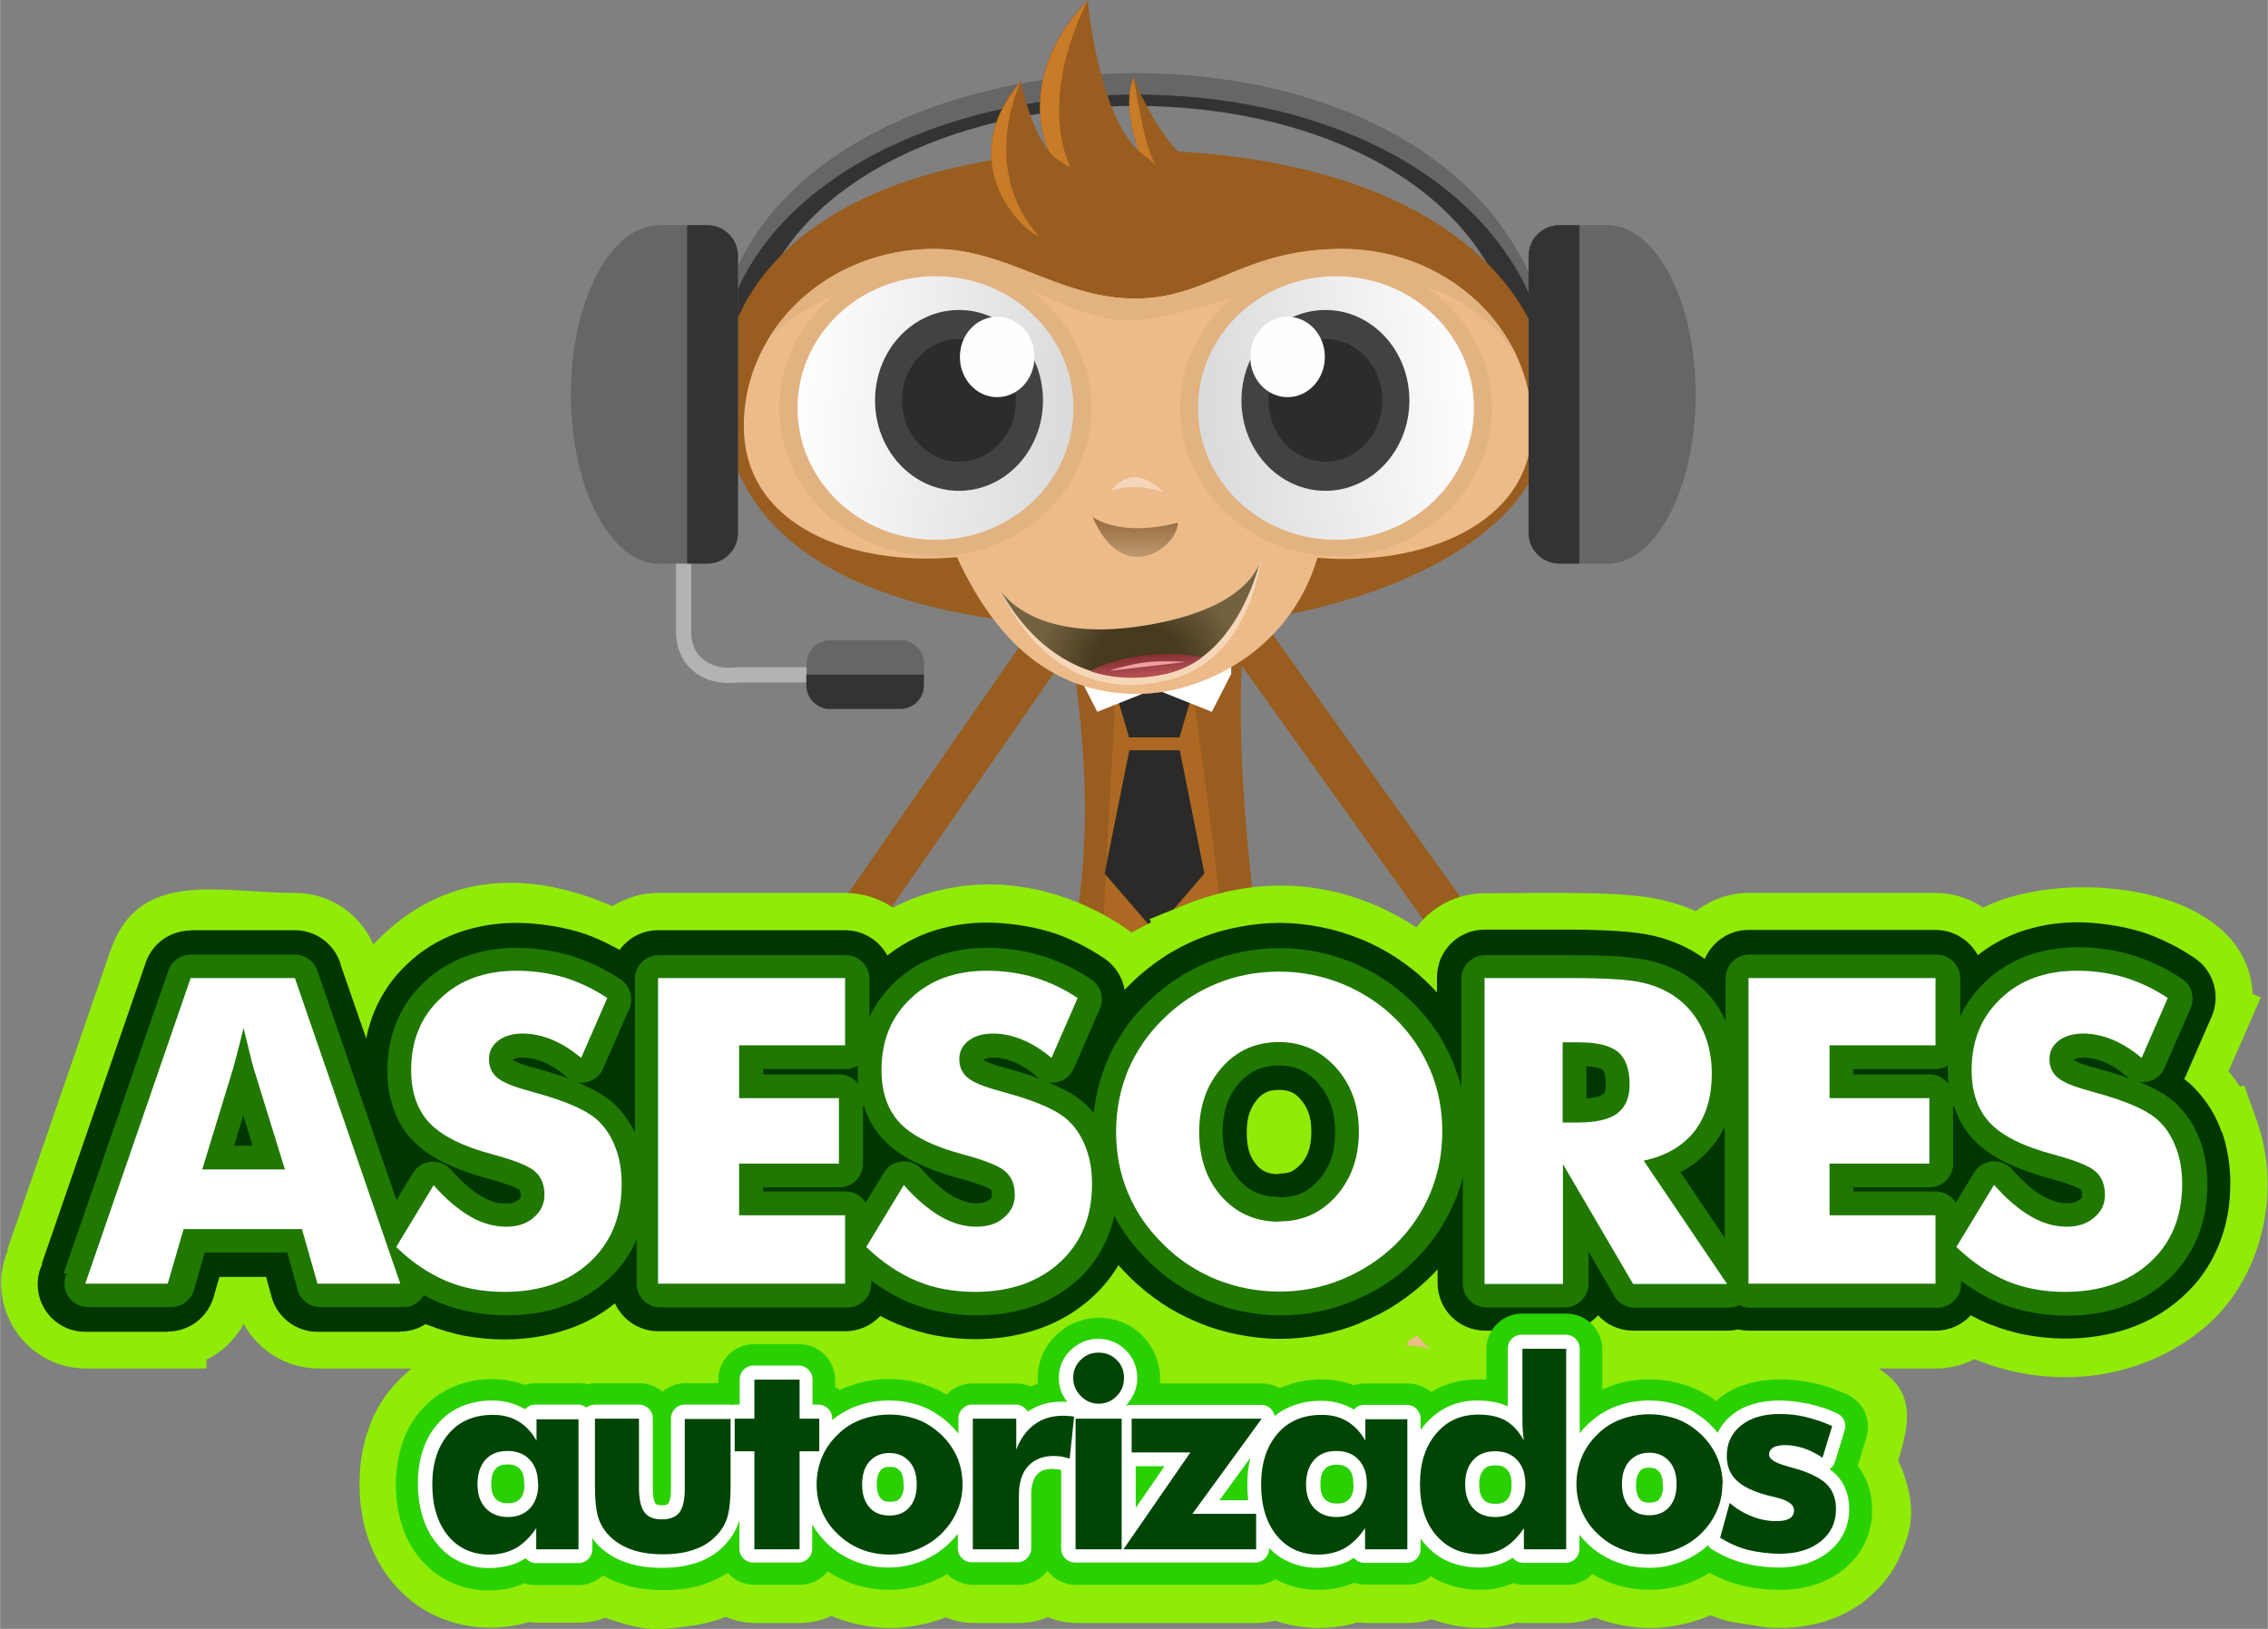 <svg clip-rule="evenodd" fill-rule="evenodd" height="26.373mm" image-rendering="optimizeQuality" shape-rendering="geometricPrecision" text-rendering="geometricPrecision" viewBox="0 0 7724 5549" width="36.714mm" xmlns="http://www.w3.org/2000/svg" xmlns:xlink="http://www.w3.org/1999/xlink"><rect x="0" y="0" width="7724" height="5549" fill="#808080" stroke="none"/><radialGradient id="a" cx="3878" cy="2288" gradientTransform="matrix(1.372 -.14 .14 1.372 -1764 -306)" gradientUnits="userSpaceOnUse" r="445"><stop offset="0" stop-color="#463a1f"/><stop offset=".259" stop-color="#463a1f"/><stop offset=".569" stop-color="#74623f"/><stop offset="1" stop-color="#74623f"/></radialGradient><linearGradient id="b" gradientUnits="userSpaceOnUse" x1="3898" x2="3918" y1="2172" y2="2367"><stop offset="0" stop-color="#702320"/><stop offset=".188" stop-color="#702320"/><stop offset=".51" stop-color="#a04346"/><stop offset="1" stop-color="#e86f71"/></linearGradient><linearGradient id="c"><stop offset="0" stop-color="#d9dada"/><stop offset="1" stop-color="#fefefe"/></linearGradient><linearGradient id="d" gradientUnits="userSpaceOnUse" x1="3653" x2="2718" xlink:href="#c" y1="1432" y2="1348"/><linearGradient id="e" gradientUnits="userSpaceOnUse" x1="4083" x2="5018" xlink:href="#c" y1="1432" y2="1348"/><linearGradient id="f" gradientUnits="userSpaceOnUse" x1="3866" x2="3866" y1="1761" y2="1897"><stop offset="0" stop-color="#956839"/><stop offset="1" stop-color="#bd9870"/></linearGradient><path d="m5655 4009c24 33 16 80-17 103-33 24-80 16-103-17l-1396-1953c-24-33-16-80 17-103 33-24 80-16 103 17z" fill="#995d1f" fill-rule="nonzero"/><path d="m2197 4300c-23 34-69 42-103 19s-42-69-19-103l1497-2158c23-34 69-42 103-19s42 69 19 103z" fill="#995d1f" fill-rule="nonzero"/><path d="m3618 2063s174 739-2 1260c16-3-568 141-321 912l58 3s-191-851 597-833 429 884 429 884l64 8c30-62 362-563-138-977 0 0-133-792-55-1271l-631 14z" fill="#995d1f"/><path d="m3400 4196c121 55 225 153 137 288 0 0 177 194-215 308-78 21-183 148-249 155-31 23-253-143 146-318 0 0-265 64-425 184 0 0 168 138-1 220-169 83-213-12-213-12s-136 41-189-52c0 0-144 20-167-112 0 0-134-171 74-338 248-198 851-438 1102-322z" fill="#ecbb89"/><path d="m2797 4814c19 17 155 141-3 219-169 83-213-12-213-12s-136 41-189-52c0 0-144 20-167-112 0 0-85-109-15-237 56 103 205 206 584 195h4z" fill="#e7b684"/><path d="m3400 4196c121 55 225 153 137 288 0 0 107 118-30 223 47-107-24-231-24-231-12-257-415-255-662-228 222-76 448-113 579-53z" fill="#e7b684"/><path d="m3176 4888c-38 29-73 55-102 58-31 23-253-143 146-318 0 0-265 64-425 184 0 0 168 138-1 220-169 83-213-12-213-12s-136 41-189-52c0 0-144 20-167-112l-2-2c0-149 96-254 119-275l266-130 54 7-291 139-14 17c-48 61-192 267 14 310l-61-98 116-190 328-169 61-6-337 196-107 153s57 198 171 172l-65-138 137-201s430-189 456-196l30 14-423 197-129 182s105 286 266 127c0 0 1-66-24-97l-53 41-82-41s253-218 558-266l-34-54 200-65s-83 65-72 64c12 0 99 8 99 8s-196 74-274 138c-78 63-104 129-85 168 11 23 77 26 130 25z" fill="#dfad7c"/><path d="m3400 4196c46 21 89 48 120 81-45 29-102 54-167 70-164 40-314 7-334-74-7-28 2-57 24-86 141-29 270-31 357 9z" fill="#995d1f"/><path d="m3798 2299c7 85-50 878-39 913 11 36 71 128 181 128s206-28 220-131-107-888-107-942c0-53-224-92-256 32z" fill="#ad6923"/><path d="m4355 4196c-121 55-225 153-137 288 0 0-177 194 215 308 78 21 183 148 249 155 31 23 253-143-146-318 0 0 265 64 425 184 0 0-168 138 1 220 169 83 213-12 213-12s136 41 189-52c0 0 144 20 168-112 0 0 134-171-74-338-248-198-851-438-1102-322z" fill="#ecbb89"/><path d="m4958 4814c-19 17-155 141 3 219 169 83 213-12 213-12s136 41 189-52c0 0 144 20 168-112 0 0 85-109 15-237-56 103-205 206-584 195h-4z" fill="#e7b684"/><path d="m4355 4196c-121 55-225 153-137 288 0 0-107 118 30 223-47-107 24-231 24-231 12-257 415-255 662-228-222-76-448-113-579-53z" fill="#e7b684"/><path d="m4579 4888c38 29 73 55 102 58 31 23 253-143-146-318 0 0 265 64 425 184 0 0-168 138 1 220 169 83 213-12 213-12s136 41 189-52c0 0 144 20 168-112l2-2c0-149-96-254-118-275l-266-130-54 7 291 139 14 17c48 61 192 267-14 310l61-98-116-190-328-169-61-6 337 196 107 153s-57 198-171 172l65-138-137-201s-430-189-456-196l-30 14 423 197 129 182s-105 286-266 127c0 0-1-66 24-97l53 41 82-41s-253-218-558-266l34-54-200-65s83 65 72 64c-12 0-99 8-99 8s196 74 274 138c78 63 104 129 85 168-11 23-77 26-130 25z" fill="#dfad7c"/><path d="m4355 4196c-46 21-89 48-120 81 45 29 102 54 167 70 164 40 314 7 334-74 7-28-2-57-24-86-141-29-270-31-357 9z" fill="#995d1f"/><path d="m3775 2269h29l128 78 128-78h29c-18 66-54 178-72 243-69 0-103 0-172 0-18-66-54-178-72-243z" fill="#2b2a29"/><path d="m3846 2556h172l84 420-170 197-170-197z" fill="#2b2a29"/><path d="m3671 2188 261 159-195 78-66-129z" fill="#fff"/><path d="m4193 2188-261 159 195 78 66-129z" fill="#fff"/><path d="m4200 2201-260 159c-5 3-11 3-16 0l-261-159c-7-4-10-14-5-21 3-5 8-7 13-7h522c8 0 15 7 15 15 0 6-3 11-8 14zm-268 128 206-126h-413l206 126z" fill-rule="nonzero"/><path d="m2459 1069c58-271 254-478 518-617 238-125 533-194 831-202s600 44 852 162c288 134 513 351 599 660l-107 30c-76-273-278-468-538-588-237-110-522-159-803-152-281 8-559 72-782 189-236 124-410 306-461 541z" fill="#666"/><path d="m5238 1077-85 24c-76-273-278-468-538-588-237-110-522-159-803-152-281 8-559 72-782 189-236 124-410 306-461 541l-90-19c75-237 259-420 500-547 238-125 533-194 831-202s600 44 852 162c267 124 479 319 577 591z" fill="#333"/><path d="m3893 2142c-788 0-1307-201-1415-640-112-454 240-995 1368-991 1086 4 1517 536 1419 992-89 412-769 640-1373 640z" fill="#995d1f"/><path d="m3851 1017c263 7 375-169 719-169 358 0 648 270 648 604 0 339-382 479-731 448-99 332-409 462-605 464-298 3-491-180-623-466-349 33-726-101-726-447 0-94 23-182 64-261 104-203 327-342 584-342 245 0 420 162 670 169z" fill="#ecbb89"/><path d="m3851 1017c263 7 375-169 719-169 265 0 492 148 593 360-364-524-1081-100-1314-118-219 17-533-289-852-157-313 130-378 218-380 221 111-183 322-306 564-306 245 0 420 162 670 169z" fill="#e2b280"/><path d="m3537 803 575-210c-156-72-252-330-252-330-42 102 18 252 18 252-138-126-174-515-174-515-258 270-132 515-132 515-66-84-96-240-96-240-246 294 30 527 60 527z" fill="#995d1f"/><path d="m3861 264c-40 97 13 239 18 251l59 48c-39-42-77-299-77-299zm-156-263c-258 270-132 515-132 515 18 27 72 54 72 54-113-257 60-569 60-569zm-228 276c-246 294 30 527 60 527-206-235-60-527-60-527z" fill="#c97b28"/><path d="m3406 2009s104 185 492 122 398-238 398-238-30 354-318 424-472-99-572-308z" fill="#f5d6b8"/><path d="m3406 2009s104 185 492 122 398-238 398-238-68 340-318 400-453-66-572-284z" fill="url(#a)"/><path d="m4094 2239c-33 25-72 44-116 55-97 23-186 19-266-8 51-27 120-47 198-55 68-7 132-3 185 9z" fill="url(#b)"/><path d="m3782 2285c-6-1 69-23 123-29 53-6 134-1 134-1z" fill="#eea0a0"/><path d="m3186 886c148 0 281 57 377 149 95 91 154 216 154 355 0 138-59 264-154 355-96 92-230 149-377 149-148 0-281-57-378-149-95-91-154-216-154-355 0-138 59-264 154-355 96-92 230-149 378-149zm287 224c-74-70-175-114-287-114s-214 44-287 114c-75 71-121 170-121 280s46 209 121 280c74 70 175 114 287 114s214-44 287-114c75-71 121-170 121-280s-46-209-121-280z" fill="#e2b280" fill-rule="nonzero"/><path d="m3186 941c260 0 470 201 470 449s-210 449-470 449-470-201-470-449 210-449 470-449z" fill="url(#d)"/><path d="m3266 1056c158 0 286 138 286 308s-128 308-286 308-286-138-286-308 128-308 286-308z" fill="#434242"/><path d="m4550 996c-112 0-214 44-287 114-75 71-121 170-121 280s46 209 121 280c74 70 175 114 287 114s214-44 287-114c75-71 121-170 121-280s-46-209-121-280c-74-70-175-114-287-114zm-377 39c96-92 230-149 377-149 148 0 281 57 377 149 95 91 154 216 154 355 0 138-59 264-154 355-96 92-230 149-377 149-148 0-281-57-377-149-95-91-154-217-154-355s59-264 154-355z" fill="#e2b280" fill-rule="nonzero"/><path d="m4550 941c-260 0-470 201-470 449s210 449 470 449 470-201 470-449-210-449-470-449z" fill="url(#e)"/><path d="m3266 1155c107 0 194 94 194 209 0 116-87 209-194 209s-194-94-194-209c0-116 87-209 194-209z" fill="#2e2c2a"/><path d="m3396 1079c70 0 127 61 127 137s-57 137-127 137-127-61-127-137 57-137 127-137z" fill="#fefefe"/><path d="m4514 1056c-158 0-286 138-286 308s128 308 286 308 286-138 286-308-128-308-286-308z" fill="#434242"/><path d="m4514 1155c-107 0-194 94-194 209 0 116 87 209 194 209s194-94 194-209c0-116-87-209-194-209z" fill="#2e2c2a"/><path d="m4385 1079c-70 0-127 61-127 137s57 137 127 137 127-61 127-137-57-137-127-137z" fill="#fefefe"/><path d="m3721 1761s89 71 290 20c1 81-186 224-290-20z" fill="url(#f)"/><path d="m3784 1671s84-29 177 6c0 0-94-111-177-6z" fill="#f5d6b8"/><path d="m2354 1780v373c0 7 0 14 1 20 4 30 17 55 39 73s52 29 90 29c10 0 20-1 30-2h3 230v52h-229c-12 1-23 2-34 2-51 0-92-15-123-41-32-26-51-63-57-106-1-9-2-18-2-26v-373h52z" fill="#b3b3b3" fill-rule="nonzero"/><path d="m2246 1921c-167 0-302-258-302-577s135-577 302-577h163c57 0 104 47 104 104v945c0 57-47 104-104 104h-163z" fill="#666"/><path d="m2340 767h69c57 0 104 47 104 104v945c0 57-47 104-104 104h-69v-1154z" fill="#333"/><path d="m5473 1921c167 0 302-258 302-577s-135-577-302-577h-163c-57 0-104 47-104 104v945c0 57 47 104 104 104h163z" fill="#666"/><path d="m5379 767h-69c-57 0-104 47-104 104v945c0 57 47 104 104 104h69v-1154z" fill="#333"/><path d="m2827 2181h240c44 0 80 36 80 80v74c0 44-36 80-80 80h-240c-44 0-80-36-80-80v-74c0-44 36-80 80-80z" fill="#666"/><path d="m3146 2298v37c0 44-36 80-80 80h-240c-44 0-80-36-80-80v-37h399z" fill="#333"/><path d="m5620 3938c-140-99-419 73-486 219 0 0-189 120-323 54-144 61-52 256 254 163 188-57 133 123 116 179-17 55-151 259-205 307l5-95-216 17s-127 242 68 260c0 0 47 66 87 84s114 19 114 19 47 56 80 65l100-42 57 14s205-95 369-378 210-703-20-866z" fill="#ecbb89"/><path d="m4806 4214c-138 62-45 253 258 161 62-19 98-12 117 9l11-11s-130-57-273-33c-71 12-101-55-113-126z" fill="#e7b684"/><path d="m5620 3938c-140-99-419 73-486 219 0 0-2 1-5 3l1 3s275-160 457-51c93 56 151 185 185 298 23-193-17-377-152-472z" fill="#e7b684"/><path d="m4739 4845c-23 73-37 185 93 197 0 0 47 66 87 84s114 19 114 19 47 56 80 65l100-42 57 14s31-14 78-48c-96-11-283-55-369-238l-241-52z" fill="#e7b684"/><path d="m5501 3910c-142 10-316 136-367 248l-1 1 1 3-12 87s53-103 142-204c53-61 161-107 238-134z" fill="#dfad7c"/><path d="m4805 4215c-135 63-42 252 260 160 75-23 111-8 127 22l16-13s-79-48-121-40-200 65-257 14c-45-40-37-100-25-143z" fill="#dfad7c"/><path d="m5199 4421c8 45-10 105-18 133-17 55-151 259-205 307l5-95-216 17s-127 242 68 260c0 0 47 66 87 84s114 19 114 19 47 56 80 65l100-42 57 14s13-6 36-20l-62-13s293-233 318-343c0 0-404 439-458 347 0 0 333-265 359-457 11 32-298 399-343 401 0 0-154 3-199-30l153-22s240-251 268-386c0 0-235 309-284 340s-272-3-287-23-5-93-5-93 132 42 227 16c0 0 226-234 238-402s-38-241-38-230c0 10-8 69-8 69l-19-31s32 79 35 114c0 1 0 2-1 3z" fill="#dfad7c"/><path d="m4926 4797-21 58-29 1 36-35-79 29-62-6 25-43z" fill="#e7b684"/><path d="m2156 4066c140-99 419 73 486 219 0 0 189 120 323 54 144 61 52 256-254 163-188-57-134 123-116 179 17 55 151 259 205 307l-5-95 216 17s127 242-68 260c0 0-47 66-87 84s-114 19-114 19-47 56-80 65l-100-42-57 14s-205-95-369-378-210-703 20-866z" fill="#ecbb89"/><path d="m2969 4341c138 62 45 253-258 161-62-19-98-12-117 9l-11-11s130-57 273-33c71 12 101-55 113-126z" fill="#e7b684"/><path d="m2156 4066c140-99 419 73 486 219 0 0 2 1 5 3l-1 3s-275-160-457-51c-93 56-151 185-185 298-23-193 17-377 152-472z" fill="#e7b684"/><path d="m3037 4972c23 73 37 185-93 197 0 0-47 66-87 84s-114 19-114 19-47 56-80 65l-100-42-57 14s-31-14-78-48c96-11 283-55 369-238l241-52z" fill="#e7b684"/><path d="m2274 4037c142 10 316 136 367 248l1 1-1 3 12 87s-53-103-142-204c-53-61-161-107-238-134z" fill="#dfad7c"/><path d="m2970 4342c135 63 42 252-260 160-75-23-111-8-127 22l-16-13s79-48 121-40 200 65 257 14c45-40 37-100 25-143z" fill="#dfad7c"/><path d="m2576 4548c-8 45 10 105 18 133 17 55 151 259 205 307l-5-95 216 17s127 242-68 260c0 0-47 66-87 84s-114 19-114 19-47 56-80 65l-100-42-57 14s-13-6-36-20l62-13s-293-233-318-343c0 0 404 439 458 347 0 0-333-265-359-457-11 32 298 399 343 401 0 0 154 3 199-30l-153-22s-240-251-268-386c0 0 235 309 284 340s272-3 287-23 5-93 5-93-132 42-227 16c0 0-226-234-238-402s38-241 38-230c0 10 8 69 8 69l19-31s-32 79-35 114c0 1 0 2 1 3z" fill="#dfad7c"/><path d="m2849 4924 22 58 28 2-36-35 79 29 62-7-24-42z" fill="#e7b684"/><path d="m24 4259 352-1021c97-281 373-196 629-196 118 0 222 71 266 176 243-259 542-249 815-131 46-29 99-45 155-45h637c59 0 116 18 163 50 258-133 556-90 791 69 7 5 14 10 21 16l67-35-5-11 119-48c274-111 551-80 790 76 53-70 137-116 232-116s189-2 284-1c99 1 226 2 321 24 40 9 78 22 115 38 50-39 113-62 179-62h637c59 0 116 18 163 50 267-138 899-85 917 294l28 12-110 251c14 17 27 34 39 53l14-5 43 120c87 242 18 544-182 709-228 188-535 206-779 104-40 21-86 32-132 32h-195c128 82 105 187 67 314 5 10 10 21 14 32 46 124 37 199-13 304-25 54-63 99-109 136l-2 2-3 3c-42 32-88 55-138 71-66 20-132 25-200 20l-124-20c-22-6-44-13-65-21-7 3-13 6-20 8-30 12-61 20-92 26s-62 9-94 9-63-3-94-9-62-14-92-26c-1 0-1-1-2-1-30 12-62 19-95 19h-144c-9 0-18 0-27-1-5 2-10 3-15 4-35 9-71 14-108 14-57 0-113-10-166-30-26 9-53 13-80 13h-144c-10 0-19-1-29-2-8 2-16 5-25 7-35 8-70 12-106 12-51 0-101-8-149-25-21 5-42 8-63 8h-614c-34 0-67-7-97-20-30 13-63 20-97 20h-156c-33 0-65-7-95-19-1 0-2 1-3 1-30 12-61 20-92 26s-62 9-94 9-63-3-94-9-62-14-92-26c-5-2-9-4-14-6-33 15-69 24-106 24h-154c-35 0-69-7-100-21-10 4-20 8-30 11-5 2-10 3-15 4-25 7-50 13-76 16-121 17-158 16-270-21-6-2-13-4-19-7-28 11-59 17-89 17h-144c-10 0-19-1-29-2-8 2-16 5-25 7-35 8-70 12-106 12-64 0-125-13-183-39-59-27-110-67-151-117-39-48-68-102-86-162-17-55-25-113-25-171 0-59 8-118 26-174 19-60 49-115 91-162 18-21 39-40 60-58h-316c-109 0-206-61-255-152-29 53-74 96-127 122v30h-410c-208 0-348-214-266-404zm4849 338c-17-14-33-30-46-48-11 7-22 14-34 21l4 9-12 5h10c27 0 54 4 79 13z" fill="#90eb07"/><g fill-rule="nonzero"><path d="m142 4305 354-1026c23-67 86-109 153-109v-1h355c76 0 141 53 158 124l85 245c6-31 15-61 27-91 26-62 63-117 114-164 49-47 106-81 170-105 62-22 128-34 200-34 35 0 70 3 106 8 35 5 70 12 103 22h1c31 9 64 22 98 39 15 7 29 15 44 23 30-41 77-67 131-67h637c62 0 116 35 144 86 42-33 88-59 139-78 62-22 128-34 200-34 35 0 70 3 106 8 35 5 70 12 103 22h1c31 9 64 22 98 39 32 15 62 33 92 53 38 26 62 65 69 107 7-7 14-15 22-22l1-1c32-32 68-60 106-86 39-26 80-47 123-65h1c43-18 88-31 135-40s93-14 140-14c46 0 93 5 139 14s90 22 134 40h1c44 18 86 40 124 65s75 54 109 88c10 10 20 20 29 30v-52c0-90 73-162 162-162h297c58 0 111 2 158 5 50 3 91 9 121 16 33 8 64 18 94 32 28 13 55 28 80 47 25-58 82-99 149-99h637c62 0 116 35 144 86 42-33 88-59 139-78 62-22 128-34 200-34 35 0 70 3 106 8 35 5 70 12 103 22h1c31 9 64 22 98 39 32 15 62 33 92 53 65 44 88 128 58 198l-89 204-5 10c13 10 25 20 35 31 21 21 39 45 55 70 15 24 27 51 38 80h1c9 26 16 54 21 86 5 30 7 60 7 88 0 76-13 146-39 210-2 5-5 11-7 16-27 61-65 114-115 159l-2 2c-52 47-112 83-181 107-67 23-139 35-216 35-44 0-89-4-133-12s-86-21-127-37h-1c-21-9-42-19-63-30-30 32-72 52-119 52h-637c-13 0-25-2-37-4-12 3-24 4-37 4h-320c-47 0-90-20-119-52-30 32-72 52-119 52h-266c-90 0-162-73-162-162v-47c-9 10-19 20-29 30l-1 1c-34 33-70 61-109 87-38 25-79 46-124 64v1c-44 18-88 31-134 40s-93 14-139 14c-47 0-93-5-140-14s-92-22-135-40l-12-5c-40-17-78-37-113-60l-10-7c-35-24-67-50-97-79-15-15-30-30-44-46-24 40-53 76-88 108l-2 2c-52 47-112 83-181 107-67 23-139 35-216 35-44 0-89-4-133-12s-86-21-127-37h-1c-21-9-42-19-63-30-30 32-72 52-119 52h-637c-66 0-122-39-148-95-47 38-100 68-160 88-67 23-139 35-216 35-44 0-89-4-133-12s-86-21-127-37h-1l-8-3c-10 6-21 12-33 16-17 6-35 9-53 9v1h-282c-78 0-143-55-159-129l-16-58h-159l-20 69c-21 71-85 117-155 117v1h-282c-90 0-162-73-162-162 0-24 5-47 15-67zm4214-307c18 0 32-2 42-7s21-13 32-25l5-5c9-12 16-24 21-38v-1c7-18 10-41 10-67 0-25-3-47-10-65-6-17-15-32-27-45l-5-6c-9-9-18-15-27-19h-1c-11-5-24-7-40-7-17 0-31 2-42 7s-22 13-32 25c-11 13-20 28-26 45-7 18-10 41-10 67 0 28 3 51 9 69 6 16 14 31 25 43 10 11 20 19 30 23 12 5 26 8 45 8z" fill="#003602"/><path d="m688 3984h282l-106-343c-3-10-8-27-13-50-6-23-13-53-22-89-6 25-12 50-18 73s-12 45-18 67l-105 343zm-398 389 359-1041h355l359 1041h-282l-53-186h-403l-54 186h-282zm1186-336c42 48 84 83 125 107s82 35 123 35c38 0 69-10 93-31 24-20 37-46 37-77 0-34-10-61-32-80-21-19-69-38-143-58-102-27-174-63-216-107s-63-105-63-181c0-100 33-181 100-244 66-63 153-94 259-94 57 0 112 8 163 23 51 16 100 39 146 70l-89 204c-32-27-65-48-99-62s-67-21-100-21c-34 0-62 8-83 24s-32 37-32 63 9 47 28 63 55 31 108 45l13 4c116 31 192 65 228 103 25 25 43 56 56 92s19 75 19 119c0 110-36 199-109 266-72 67-169 101-290 101-73 0-139-12-198-37s-117-63-171-116l128-211zm765 336v-1041h637v229h-361v180h340v223h-340v176h361v233zm837-336c42 48 84 83 125 107s82 35 123 35c38 0 69-10 93-31 24-20 37-46 37-77 0-34-10-61-32-80-21-19-69-38-143-58-102-27-174-63-216-107s-63-105-63-181c0-100 33-181 100-244 66-63 153-94 259-94 57 0 112 8 163 23 51 16 100 39 146 70l-89 204c-32-27-65-48-99-62s-67-21-100-21c-34 0-62 8-83 24s-32 37-32 63 9 47 28 63 55 31 108 45l13 4c116 31 192 65 228 103 25 25 43 56 56 92s19 75 19 119c0 110-36 199-109 266s-169 101-290 101c-72 0-138-12-198-37-59-25-117-63-172-116zm1834-182c0 75-14 145-41 210s-67 124-120 176c-53 51-114 90-182 118s-139 41-212 41c-74 0-146-14-214-41-68-28-128-67-179-118-54-52-94-110-122-176s-41-136-41-210 14-144 41-210c28-65 68-124 122-176 52-51 111-90 179-118s139-41 214-41c74 0 145 14 213 41 68 28 129 67 181 118s92 110 120 176 41 136 41 210zm-556 306c79 0 144-29 195-87s77-131 77-219c0-87-26-160-78-218s-117-87-194-87c-79 0-144 29-195 87s-77 131-77 219c0 89 25 162 76 220 51 57 116 86 196 86zm700 212v-1041h297c116 0 197 5 243 16s85 29 118 54c37 28 66 65 86 109s30 93 30 146c0 81-20 146-59 197-40 50-97 84-173 100l284 420h-320l-239-408v408h-266zm266-549h52c61 0 106-10 134-31s42-54 42-98c0-52-13-89-39-111s-70-33-132-33h-57v274zm633 549v-1041h637v229h-361v180h340v223h-340v176h361v233zm837-336c42 48 84 83 125 107s82 35 122 35c38 0 69-10 93-31 25-20 37-46 37-77 0-34-10-61-32-80-21-19-69-38-143-58-102-27-174-63-216-107s-63-105-63-181c0-100 33-181 100-244 66-63 153-94 259-94 57 0 112 8 163 23 51 16 100 39 146 70l-89 204c-32-27-65-48-99-62s-67-21-100-21c-34 0-62 8-83 24s-32 37-32 63 9 47 28 63 55 31 108 45l13 4c116 31 192 65 228 103 25 25 43 56 56 92s19 75 19 119c0 110-36 199-109 266s-169 101-290 101c-73 0-138-12-198-37-59-25-117-63-172-116l128-211z" fill="#fff"/><path d="m797 3903h63l-32-103zm173 162h-282c-8 0-16-1-23-3-43-13-67-58-54-101 38-124 78-249 113-374l18-68 9-37c7-29 29-52 60-60 43-11 87 16 98 59l22 89 7 27 6 20 104 337c4 9 6 19 6 30 0 45-36 81-81 81zm-754 274 357-1033c12-33 43-54 76-54h355c38 0 70 27 79 62l267 774 56-92c23-38 73-50 111-27 7 4 13 10 19 16 18 21 37 39 55 55 17 15 34 27 50 36l3 2c13 7 27 13 40 17 12 4 25 5 39 5 11 0 20-1 27-4 6-2 10-5 15-8l3-2c2-2 3-3 4-5s1-4 1-8c0-7-1-12-2-16-1-2-1-3-2-3-3-3-13-8-29-14-21-8-48-17-82-26-56-15-104-33-145-53-45-22-81-48-108-76-29-30-51-66-65-108-14-39-21-82-21-129 0-60 10-115 31-166s52-97 94-136c41-39 89-68 142-88 53-19 110-29 172-29 32 0 63 2 95 7 31 4 62 11 91 20h1c28 9 57 20 87 34 28 13 55 29 82 47 33 22 44 64 29 99l-89 204c-15 35-52 54-88 47 9 4 17 7 25 11 47 21 84 45 109 71 17 17 31 36 44 56 6 10 12 21 18 33v-523c0-45 36-81 81-81h637c45 0 81 36 81 81v129c21-44 50-83 86-118 41-39 89-68 142-88 53-19 110-29 172-29 32 0 63 2 95 7 31 4 62 11 91 20h1c28 9 57 20 87 34 28 13 55 29 82 47 33 22 44 64 29 99l-89 204c-15 35-52 54-88 47 9 4 17 7 26 11 47 21 84 45 109 71 7 7 14 15 21 23 2-20 5-39 9-59 8-40 20-79 36-118 16-38 36-73 59-107s50-66 81-95c29-29 61-54 95-77s71-42 109-58c39-16 78-28 120-36 41-8 83-12 125-12s83 4 124 12 81 20 120 36c39 16 76 35 110 58 34 22 66 48 97 78 30 29 56 61 79 94s42 69 58 108c12 29 22 58 30 88v-369c0-45 36-81 81-81h297c58 0 109 1 153 4 45 3 81 8 108 14 28 7 54 15 79 26s48 25 70 41l3 2c23 18 44 38 62 60 18 23 34 49 47 77v1-146c0-45 36-81 81-81h637c45 0 81 36 81 81v129c21-44 50-83 86-118 41-39 89-68 142-88 53-19 110-29 172-29 32 0 63 2 95 7 31 4 62 11 91 20h1c28 9 57 20 87 34 28 13 55 29 82 47 33 22 44 64 29 99l-89 204c-15 35-52 54-88 47 9 4 17 7 26 11 47 21 84 45 109 71 17 17 31 36 44 56 12 20 22 41 31 65 8 22 14 46 18 71s6 50 6 75c0 66-11 126-33 180l-3 7c-23 53-56 99-98 139l-2 1c-44 40-95 71-154 91-58 20-121 30-190 30-40 0-80-4-118-11-39-7-75-18-110-32-35-14-69-33-102-55-10-7-20-14-29-21v11c0 45-36 81-81 81h-637c-13 0-26-3-37-9-12 6-24 9-37 9h-320c-32 0-61-19-73-47l-84-144v109c0 45-36 81-81 81h-266c-45 0-81-36-81-81v-364c-7 30-17 59-29 87l-2 4c-16 36-34 71-57 103-23 33-49 65-80 95l-1 1c-30 29-63 55-97 77s-71 41-110 57c-39 16-79 28-119 36-41 8-82 12-124 12s-83-4-125-12c-41-8-81-20-120-36l-5-2c-37-16-72-34-105-56l-5-3c-32-22-63-47-90-74-31-30-58-61-81-95-14-20-26-40-37-62-5 25-13 49-22 72l-3 7c-23 53-56 99-98 139l-2 1c-44 40-95 71-154 91-58 20-121 30-190 30-40 0-80-4-118-11-39-7-75-18-110-32-35-14-69-33-102-55-10-7-20-14-29-21v11c0 45-36 81-81 81h-637c-45 0-81-36-81-81v-150c-23 52-55 97-97 136l-2 1c-44 40-95 71-154 91-58 20-121 30-190 30-40 0-80-4-118-11-39-7-75-18-110-32-18-7-36-16-54-26-9 17-25 30-44 37-9 3-18 4-26 4h-282c-39 0-72-28-79-64l-34-122h-281l-37 128c-10 35-43 58-78 58h-282c-45 0-81-36-81-81 0-12 3-23 7-34zm491-926-303 878h108l35-121c7-37 40-65 80-65h403c35 0 68 24 78 59l36 127h107l-303-878h-240zm853 801c-23-13-45-29-68-48l-39 65c8 6 16 12 25 18 24 16 49 30 73 40 25 10 51 18 78 23s57 8 89 8c52 0 98-7 137-20 37-13 69-32 97-57l2-2c26-24 46-52 59-82l2-5c14-35 21-74 21-119 0-19-1-35-3-50-2-14-6-28-11-42-4-12-10-24-17-35-6-10-13-19-21-28-11-11-31-24-60-37-34-15-78-30-132-45l-14-4c-29-8-54-16-76-25-26-11-46-23-62-36-19-16-33-35-43-57-9-21-14-44-14-68 0-22 4-43 13-63 1-3 2-6 4-9 11-21 27-40 47-56 19-14 40-25 63-32 22-6 45-10 69-10 22 0 44 2 67 7 20 4 40 10 60 18l5 2 33 15 21-49-3-1c-19-9-41-17-64-24-22-6-44-11-67-15-23-3-47-5-73-5-44 0-83 6-117 18-33 12-62 30-87 53s-43 50-56 80c-12 30-19 65-19 105 0 30 4 55 11 76 7 19 16 35 29 49 15 15 36 30 63 43 31 15 70 29 116 42 40 11 74 22 101 33 32 13 57 27 75 43 20 18 36 40 46 65 9 23 14 48 14 76 0 27-6 53-17 77-10 21-25 41-44 57l-5 5c-20 17-43 29-69 38-24 8-50 12-77 12s-55-4-84-12c-25-7-50-18-74-31l-5-3zm376-541c-3-2-7-4-10-7-14-12-27-22-39-29-13-8-26-15-39-20l-3-1c-11-4-22-8-33-10s-22-3-34-3c-10 0-17 1-23 3-4 1-8 3-10 5 3 2 10 5 19 9 14 6 33 12 57 18l13 4c38 10 72 21 102 32zm387-260v878h475v-71h-280c-45 0-81-36-81-81v-176c0-45 36-81 81-81h259v-60h-259c-45 0-81-36-81-81v-180c0-45 36-81 81-81h280v-66h-475zm598 217c-12 7-27 12-42 12h-280v18h259c27 0 50 13 65 33-2-15-2-31-2-48zm18 139v195c0 45-36 81-81 81h-259v14h280c29 0 55 15 69 38l62-102c23-38 73-50 111-27 7 4 13 10 19 16 18 21 37 39 55 55 17 15 34 27 50 36l4 2c13 7 27 13 40 17 12 4 25 5 39 5 11 0 20-1 27-4 6-2 10-5 15-8l3-2c2-2 3-3 4-5s1-4 1-8c0-7-1-12-2-16-1-2-1-3-2-3-3-3-13-8-29-14-21-8-48-17-82-26-56-15-104-33-145-53-45-22-81-48-108-76-29-30-51-66-65-108l-2-6zm224 445c-23-13-45-29-68-48l-39 65c8 6 16 12 25 18 24 16 49 30 73 40 25 10 51 18 78 23s57 8 89 8c52 0 98-7 137-20 37-13 69-32 97-57l2-2c26-24 46-52 59-82l2-5c14-35 21-74 21-119 0-19-1-35-3-50-2-14-6-28-11-42-4-12-10-24-17-35-6-10-13-19-21-28-11-11-31-24-60-37-34-15-78-30-132-45l-14-4c-29-8-54-16-76-25-26-11-46-23-62-36-19-16-33-35-43-57-10-21-14-44-14-68 0-22 4-43 13-63 1-3 2-6 4-9 11-21 27-40 47-56 19-14 40-25 63-32 22-6 45-10 69-10 22 0 44 2 67 7 20 4 40 10 60 18l5 2 33 15 21-49-3-1c-19-9-41-17-64-24-22-6-44-11-67-15-23-3-47-5-73-5-44 0-83 6-117 18-33 12-62 30-87 53s-43 50-56 80c-12 30-19 65-19 105 0 30 4 55 11 76 7 19 16 35 29 49 15 15 36 30 63 43 31 15 70 29 116 42 40 11 74 22 101 33 32 13 57 27 75 43 20 18 36 40 46 65 9 23 14 48 14 76 0 27-6 53-17 77-10 21-25 41-44 57l-5 5c-20 17-43 29-69 38-24 8-50 12-77 12s-55-4-84-12c-25-7-50-18-74-31l-5-3zm376-541c-3-2-7-4-10-7-14-12-27-22-39-29-13-8-26-15-39-20l-3-1c-11-4-22-8-33-10s-22-3-34-3c-10 0-17 1-23 3-4 1-8 3-10 5 3 2 10 5 19 9 14 6 33 12 57 18l13 4c38 10 72 21 102 32zm1284 275c6-30 9-61 9-93s-3-63-9-93-15-59-26-86c-12-27-26-54-43-79s-37-48-59-70c-22-21-46-41-72-58s-53-31-82-43-59-21-89-27-61-9-94-9-64 3-94 9-60 15-89 27-57 26-82 43c-25 16-48 35-70 57l-2 2c-23 22-43 46-60 70-17 25-32 51-43 79-11 27-20 56-26 86s-9 61-9 93 3 63 9 92c6 30 15 59 26 86 12 28 26 54 43 79s37 48 60 70l1 1c21 21 43 39 67 55l4 3c24 16 50 30 77 41l4 2c29 12 59 21 89 27s62 9 94 9 63-3 93-9 60-15 89-27c29-12 56-26 83-43 26-17 50-36 73-58 22-22 42-45 59-70 16-24 30-49 41-75l2-4c12-28 20-56 26-86zm-466 131c28 0 54-5 75-14s41-24 59-45l3-3c17-20 30-43 39-68 10-28 14-59 14-94 0-34-5-65-15-93-9-26-24-50-43-72l-3-4c-17-19-36-32-57-42-22-10-46-14-73-14-28 0-53 5-75 14-22 10-42 25-60 45-19 21-33 45-42 71-10 27-15 59-15 93 0 36 5 68 14 95 9 26 23 50 41 70 18 20 37 35 58 44 22 10 48 15 77 15zm140 133c-43 19-90 29-140 29-51 0-98-10-142-29s-82-48-116-85c-32-36-56-78-73-125-16-46-24-95-24-148s8-102 24-147c16-46 41-88 74-125 33-38 72-66 115-86 43-19 90-29 141-29 50 0 97 10 140 29 41 18 77 45 110 80l5 5c33 37 58 79 74 125 16 45 24 94 24 147s-8 102-24 148c-16 44-39 84-69 120l-4 5c-33 37-72 66-115 85zm640-799v878h104v-326c0-28 14-55 40-70l1-1c-25-14-41-40-41-71v-274c0-45 36-81 81-81h57c37 0 70 4 99 11 31 8 58 20 80 37l6 5c24 20 42 47 54 79 10 28 15 59 15 94 0 33-6 63-17 90-13 29-32 54-58 73-42 31-102 47-180 47 6 5 11 12 16 19l215 367h121l-197-292c-6-9-11-19-13-30-9-44 18-87 62-96 30-6 56-16 77-28 20-11 36-26 50-43 13-17 23-37 30-61 8-25 11-54 11-86 0-22-2-42-6-60s-9-36-17-52c-7-16-16-30-27-43-10-13-21-24-33-33l-2-1c-12-9-25-16-39-23-15-7-31-12-49-16-19-4-46-8-82-10-37-2-85-4-143-4h-216zm737 425c-11 23-24 44-40 64-26 33-58 61-96 83l-15 8 151 224zm-471-96c28-2 47-7 57-14 2-2 4-4 5-7 3-6 4-15 4-26 0-17-2-30-5-40-2-5-3-8-5-10l-1-1c-4-3-10-5-19-7-10-2-22-4-36-5zm633-329v878h475v-71h-280c-45 0-81-36-81-81v-176c0-45 36-81 81-81h259v-60h-259c-45 0-81-36-81-81v-180c0-45 36-81 81-81h280v-66h-475zm598 217c-12 7-27 12-42 12h-280v18h259c27 0 50 13 65 33-2-15-2-31-2-48zm18 139v195c0 45-36 81-81 81h-259v14h280c29 0 55 15 69 38l62-102c23-38 73-50 111-27 7 4 13 10 19 16 18 21 37 39 55 55 17 15 34 27 50 36l4 2c13 7 27 13 40 17 12 4 25 5 39 5 11 0 20-1 27-4 6-2 10-5 15-8l3-2c2-2 3-3 4-5s1-4 1-8c0-7-1-12-2-16-1-2-1-3-2-3-3-3-13-8-29-14-21-8-48-17-82-26-56-15-104-33-145-53-45-22-81-48-108-76-29-30-51-66-65-108l-2-6zm224 445c-23-13-45-29-68-48l-39 65c8 6 16 12 25 18 24 16 49 30 73 40 25 10 51 18 78 23s57 8 89 8c52 0 98-7 137-20 37-13 69-32 97-57l2-2c26-24 46-52 59-82l2-5c14-35 21-74 21-119 0-19-1-35-3-50-2-14-6-28-11-42-4-12-10-24-17-35-6-10-13-19-21-28-11-11-31-24-60-37-34-15-78-30-132-45l-14-4c-29-8-54-16-76-25-26-11-46-23-62-36-19-16-33-35-43-57-10-21-14-44-14-68 0-22 4-43 13-63 1-3 2-6 4-9 11-21 27-40 47-56 19-14 40-25 63-32 22-6 45-10 69-10 22 0 44 2 67 7 20 4 40 10 60 18l5 2 33 15 21-49-3-1c-19-9-41-17-64-24-22-6-44-11-67-15-23-3-47-5-73-5-44 0-83 6-117 18-33 12-62 30-87 53s-43 50-56 80c-12 30-19 65-19 105 0 30 4 55 11 76 7 19 16 35 29 49 15 15 36 30 63 43 31 15 70 29 116 42 40 11 74 22 101 33 32 13 57 27 75 43 20 18 36 40 46 65 9 23 14 48 14 76 0 27-6 53-17 77-10 21-25 41-44 57l-5 5c-20 17-43 29-69 38-24 8-50 12-77 12s-55-4-84-12c-25-7-50-18-74-31l-5-3zm376-541c-3-2-7-4-10-7-14-12-27-22-39-29-13-8-26-15-39-20l-3-1c-11-4-22-8-33-10s-22-3-34-3c-10 0-17 1-23 3-4 1-8 3-10 5 3 2 10 5 19 9 14 6 33 12 57 18l13 4c38 10 72 21 102 32z" fill="#207800"/><path d="m688 3984h282l-106-343c-3-10-8-27-13-50-6-23-13-53-22-89-6 25-12 50-18 73s-12 45-18 67l-105 343zm-398 389 359-1041h355l359 1041h-282l-53-186h-403l-54 186h-282zm1186-336c42 48 84 83 125 107s82 35 123 35c38 0 69-10 93-31 24-20 37-46 37-77 0-34-10-61-32-80-21-19-69-38-143-58-102-27-174-63-216-107s-63-105-63-181c0-100 33-181 100-244 66-63 153-94 259-94 57 0 112 8 163 23 51 16 100 39 146 70l-89 204c-32-27-65-48-99-62s-67-21-100-21c-34 0-62 8-83 24s-32 37-32 63 9 47 28 63 55 31 108 45l13 4c116 31 192 65 228 103 25 25 43 56 56 92s19 75 19 119c0 110-36 199-109 266-72 67-169 101-290 101-73 0-139-12-198-37s-117-63-171-116l128-211zm765 336v-1041h637v229h-361v180h340v223h-340v176h361v233zm837-336c42 48 84 83 125 107s82 35 123 35c38 0 69-10 93-31 24-20 37-46 37-77 0-34-10-61-32-80-21-19-69-38-143-58-102-27-174-63-216-107s-63-105-63-181c0-100 33-181 100-244 66-63 153-94 259-94 57 0 112 8 163 23 51 16 100 39 146 70l-89 204c-32-27-65-48-99-62s-67-21-100-21c-34 0-62 8-83 24s-32 37-32 63 9 47 28 63 55 31 108 45l13 4c116 31 192 65 228 103 25 25 43 56 56 92s19 75 19 119c0 110-36 199-109 266s-169 101-290 101c-72 0-138-12-198-37-59-25-117-63-172-116zm1834-182c0 75-14 145-41 210s-67 124-120 176c-53 51-114 90-182 118s-139 41-212 41c-74 0-146-14-214-41-68-28-128-67-179-118-54-52-94-110-122-176s-41-136-41-210 14-144 41-210c28-65 68-124 122-176 52-51 111-90 179-118s139-41 214-41c74 0 145 14 213 41 68 28 129 67 181 118s92 110 120 176 41 136 41 210zm-556 306c79 0 144-29 195-87s77-131 77-219c0-87-26-160-78-218s-117-87-194-87c-79 0-144 29-195 87s-77 131-77 219c0 89 25 162 76 220 51 57 116 86 196 86zm700 212v-1041h297c116 0 197 5 243 16s85 29 118 54c37 28 66 65 86 109s30 93 30 146c0 81-20 146-59 197-40 50-97 84-173 100l284 420h-320l-239-408v408h-266zm266-549h52c61 0 106-10 134-31s42-54 42-98c0-52-13-89-39-111s-70-33-132-33h-57v274zm633 549v-1041h637v229h-361v180h340v223h-340v176h361v233zm837-336c42 48 84 83 125 107s82 35 122 35c38 0 69-10 93-31 25-20 37-46 37-77 0-34-10-61-32-80-21-19-69-38-143-58-102-27-174-63-216-107s-63-105-63-181c0-100 33-181 100-244 66-63 153-94 259-94 57 0 112 8 163 23 51 16 100 39 146 70l-89 204c-32-27-65-48-99-62s-67-21-100-21c-34 0-62 8-83 24s-32 37-32 63 9 47 28 63 55 31 108 45l13 4c116 31 192 65 228 103 25 25 43 56 56 92s19 75 19 119c0 110-36 199-109 266s-169 101-290 101c-73 0-138-12-198-37-59-25-117-63-172-116l128-211z" fill="#fff"/><path d="m2053 5367c-22 20-51 33-83 33h-144c-13 0-26-2-39-6-15 6-29 11-45 15-24 6-50 9-77 9-47 0-90-9-130-28-41-19-76-46-106-82-28-34-49-73-62-118-13-42-19-86-19-133 0-48 7-93 20-135 14-45 36-84 66-118 31-35 67-62 110-80 41-17 85-26 132-26 26 0 51 3 76 9 12 3 24 7 35 11 12-4 25-6 38-6h145c10 0 20 1 29 4 9-2 19-4 29-4h150c30 0 57 11 78 29 21-18 49-29 78-29h112v-11c0-67 54-122 122-122h154c67 0 122 55 122 122v24c6 3 11 6 17 10 9-5 19-9 29-12 4-1 8-3 11-4 20-7 39-12 57-15 23-4 47-6 71-6 49 0 95 9 140 26 20 8 38 17 55 27 22-24 54-38 89-38h148c18 0 34 4 49 10 7-3 15-6 23-8h2c-1-6-1-13-1-19 0-28 5-54 16-80 10-25 26-47 46-67 20-19 42-34 67-44s52-16 79-16 53 5 79 15 49 25 68 45c20 20 35 42 46 68 10 26 16 52 16 79 0 6 0 12-1 17h348c22 0 43 6 60 16l10-4c41-17 85-26 132-26 26 0 51 3 76 9 12 3 24 7 35 11 12-4 25-6 38-6h145c30 0 58 11 79 29 10-6 20-12 31-16 40-18 83-27 130-27 9 0 19 0 28 1v-103c0-67 54-122 122-122h151c67 0 122 55 122 122v136c7-3 14-6 22-9 4-1 8-3 11-4 20-7 39-12 57-15 23-4 47-6 71-6 49 0 95 9 140 26 23 9 44 20 64 32 8 5 16 10 23 16l10-9c28-23 61-40 99-50 34-10 70-15 109-15 36 0 74 4 114 13l5 1c19 4 36 9 52 15 18 6 36 13 56 22 56 25 84 88 67 145l-30 99c14 18 25 37 33 59 11 29 16 59 16 90 0 41-8 79-25 114s-41 65-74 91l-3 2c-28 22-61 39-98 50-36 11-73 16-113 16-24 0-48-1-71-4s-46-7-68-13c-23-6-45-14-65-23-4-2-7-3-11-5-9-4-18-8-26-13-20 13-41 23-63 32-22 8-44 15-69 19-24 5-48 7-71 7-49 0-96-9-140-26-19-8-38-17-56-28-22 23-53 37-87 37h-144c-13 0-26-2-38-6-12 5-25 10-38 13-25 7-50 10-75 10-47 0-91-9-132-27-13-5-25-12-36-19-21 18-48 28-78 28h-144c-13 0-26-2-39-6-15 6-29 11-45 15-24 6-50 9-77 9-47 0-90-9-130-28-6-3-11-5-17-8-19 12-41 19-65 19h-614c-40 0-75-19-97-48-22 29-57 48-97 48h-156c-34 0-66-14-88-37-18 11-37 20-57 28-22 8-44 15-69 19-24 5-48 7-71 7-49 0-96-9-140-26-22-9-44-20-64-33l-6-4c-22 28-57 46-96 46h-154c-36 0-69-16-91-41l-13 8c-20 12-42 22-65 30l-9 3c-19 6-39 10-60 13-24 3-48 5-72 5s-48-2-72-5-47-9-68-16c-23-7-45-17-65-29z" fill="#2ad100"/><path d="m1832 5055c0-35-9-62-28-82-18-20-44-30-76-30s-57 10-75 30-27 48-27 83 9 62 28 82 44 30 75 30c32 0 57-10 76-30 18-20 28-47 28-82zm138-222v445h-144v-72c-21 31-44 53-69 68-26 14-56 22-90 22-59 0-107-22-142-65s-53-101-53-174 19-130 56-173 87-64 150-64c34 0 62 7 87 22 24 14 45 36 62 66v-73h145zm518 0v227c0 50-4 88-12 112s-22 46-41 64c-20 20-44 34-74 44-29 10-64 15-104 15-39 0-74-5-103-15s-54-24-75-44c-19-18-33-40-41-64s-12-62-12-112v-227h150v237c0 37 6 64 18 81s32 25 60 25 48-8 60-24 18-43 18-81v-237h153zm81 445v-334h-67v-111h67v-133h154v133h67v111h-67v334zm553-221c0-33-8-59-25-78s-39-29-68-29-51 10-68 29-25 45-25 78 8 59 25 78c16 19 39 28 68 28s51-9 68-28 25-45 25-78zm156 0c0 32-6 63-19 91-12 29-31 55-54 78-24 23-51 40-81 52s-61 18-95 18-66-6-96-18-57-29-80-52c-24-22-41-48-54-77-12-29-18-60-18-92s6-63 18-92 30-55 54-78c23-23 50-40 80-51s62-17 96-17 66 6 96 17 56 29 80 51c24 23 42 49 55 78 12 29 18 59 18 92zm35 221v-445h148v105c15-38 36-67 63-86 26-19 58-29 96-29 6 0 12 0 19 1 6 0 13 1 19 2l-15 143c-9-3-19-5-28-7-9-1-18-2-26-2-38 0-67 12-88 35s-31 56-31 99v184h-156zm342-584c0-24 8-44 25-61s37-25 61-25c25 0 45 8 62 25 17 16 25 37 25 61s-8 45-25 62-37 26-61 26-44-9-61-26-26-38-26-61zm8 584v-445h157v445zm614 0h-451l228-330h-200v-115h443l-236 324h217v121zm378-223c0-35-9-62-28-82-18-20-44-30-76-30s-57 10-75 30-28 48-28 83 9 62 28 82 44 30 75 30c32 0 57-10 76-30 18-20 28-47 28-82zm138-222v445h-144v-72c-21 31-44 53-69 68-26 14-56 22-90 22-59 0-107-22-142-65s-53-101-53-174 19-130 56-173 87-64 150-64c34 0 62 7 87 22 24 14 45 36 62 66v-73h145zm402 223c0-35-9-62-28-82-18-20-43-30-75-30s-57 10-75 30-27 47-27 82 9 62 27 82 43 30 75 30 57-10 75-30 28-47 28-82zm139-461v683h-144v-72c-20 30-42 52-67 67s-53 22-83 22c-63 0-112-22-149-65s-55-101-55-174c0-71 18-128 55-172s85-65 144-65c38 0 68 7 92 20 24 14 45 36 63 68-2-11-3-23-4-36s-1-28-1-43v-233h151zm376 461c0-33-8-59-25-78s-39-29-68-29-51 10-68 29-25 45-25 78 8 59 25 78c16 19 39 28 68 28s51-9 68-28 25-45 25-78zm156 0c0 32-6 63-19 91-12 29-31 55-54 78-24 23-51 40-81 52s-61 18-95 18-66-6-96-18-57-29-80-52c-24-22-41-48-54-77-12-29-18-60-18-92s6-63 18-92 30-55 54-78c23-23 50-40 80-51s62-17 96-17 66 6 96 17 56 29 80 51c24 23 42 49 55 78 12 29 19 59 19 92zm-8 184 33-120c23 20 48 35 76 46s55 16 83 16c20 0 35-3 45-9s15-16 15-28c0-20-21-34-62-44-14-3-25-6-33-8-47-13-81-30-102-51s-32-48-32-82c0-43 16-78 49-104 32-26 76-39 132-39 29 0 58 3 87 10s60 17 91 31l-33 108c-21-14-42-25-63-32-22-7-43-11-64-11-18 0-31 3-41 8-9 6-14 14-14 24 0 16 21 29 62 40 9 3 17 5 21 6 54 15 92 34 113 55s32 49 32 85c0 45-17 82-52 110s-81 42-139 42c-39 0-75-5-109-13-34-9-65-23-94-41z" fill="#004506"/><path d="m1785 5055c0-13-1-23-4-32-2-7-6-14-11-19-4-5-10-8-16-11-7-3-15-4-26-4-10 0-19 1-25 4-6 2-11 6-15 11l-1 1c-5 5-8 11-10 18-3 9-4 19-4 32 0 12 1 23 4 32 2 7 6 14 11 19 4 5 10 8 16 11 7 3 15 4 25 4s19-1 26-4c6-2 11-6 16-11s8-11 11-19c3-9 4-19 4-32zm84-61c6 19 9 39 9 61s-3 43-10 61c-6 17-14 33-25 46 17 7 29 24 29 43v25h50v-351h-51v26c0 16-8 32-23 41l-3 2c11 13 19 28 24 45zm-141-98c11 0 22 1 33 3-7-7-14-13-22-18s-17-9-27-11c-10-3-22-4-36-4-25 0-47 4-66 12-18 8-34 20-48 36-14 17-25 36-33 59-8 24-12 52-12 83 0 32 4 60 11 85 7 23 17 43 31 60 13 16 28 28 46 36 17 8 38 12 61 12 14 0 26-1 38-4 10-2 20-6 28-10l2-1c9-5 18-12 27-20l2-2c-11 2-22 3-33 3-21 0-41-4-60-11-19-8-36-19-50-34s-24-32-31-52c-6-19-9-39-9-61s3-43 9-62c7-20 17-37 30-52l1-1c14-15 31-27 50-35 18-7 38-11 60-11zm289 336v46c0 26-21 47-47 47h-144c-14 0-27-6-36-17l-10 6-3 2c-16 9-33 15-51 19-19 4-38 7-59 7-36 0-69-7-100-21-30-14-57-34-79-62-22-26-38-57-49-92-10-34-16-71-16-112s5-78 16-112c11-35 28-66 51-92 23-27 51-47 82-60s65-20 103-20c20 0 40 2 58 7 19 5 36 12 52 21l3 2c9-10 21-16 35-16h145c11 0 21 4 29 10 8-6 18-10 29-10h150c26 0 47 21 47 47v237c0 15 1 28 3 38 2 7 4 12 6 15 1 1 2 2 4 3 4 2 10 3 18 3s14-1 18-3c2-1 3-2 4-3 2-3 4-8 6-15 2-10 3-23 3-38v-237c0-26 21-47 47-47h153c2 0 5 0 7 1 2 0 5-1 7-1h20v-86c0-26 21-47 47-47h154c26 0 47 21 47 47v86h20c26 0 47 21 47 47v6c9-8 19-15 29-21 16-10 33-19 51-26l4-1c17-6 34-11 51-14 19-3 38-5 58-5 40 0 78 7 113 20 18 7 35 15 50 26 16 10 31 22 45 35 10 10 20 21 29 32v-52c0-26 21-47 47-47h148c18 0 33 10 41 24 16-11 34-19 52-25 20-6 42-9 66-9l17 1c-8-10-14-20-19-31-7-16-10-33-10-51s3-35 10-51c7-16 16-30 30-43 13-13 27-22 43-29s33-10 51-10 35 3 51 10c16 6 31 16 43 29 13 13 23 27 29 43 7 16 10 33 10 51s-3 35-10 51l-2 4c-7 15-16 28-27 40h1c5-2 11-3 17-3h443c23 0 42 16 46 38 16-13 34-24 54-32 31-13 65-20 103-20 20 0 40 2 58 7 19 5 36 12 52 21l3 2c9-10 21-16 35-16h145c26 0 47 21 47 47v39c4-6 9-12 14-18 23-27 50-48 80-62s63-21 100-21c22 0 42 2 61 6 15 3 29 8 42 14v-197c0-26 21-47 47-47h151c26 0 47 21 47 47v289c8-11 18-21 28-31 14-13 29-25 44-35 16-10 33-19 51-26l4-1c17-6 34-11 51-14 19-3 38-5 58-5 40 0 78 7 113 20 18 7 35 15 50 26 16 10 31 22 45 35 9 9 18 19 26 29 11-23 28-44 49-61s45-29 73-37c26-8 56-12 88-12s64 4 97 11h2c16 4 32 8 48 13s33 12 50 20c22 10 32 34 26 56l-33 108c-3 11-10 20-19 26 8 6 15 11 21 17 15 15 27 33 35 54 7 20 11 41 11 64 0 30-6 57-18 82s-29 46-53 65l-1 1c-22 17-47 30-75 39-28 8-58 13-91 13-21 0-42-1-62-4-20-2-39-6-59-11-19-5-37-11-55-19l-4-2c-17-7-33-16-48-25-6-4-12-9-15-15-12 11-25 21-39 30-16 10-33 19-51 26s-36 12-55 16-38 5-57 5c-40 0-77-7-113-21-18-7-35-16-51-26s-31-22-44-35c-10-10-20-20-28-31v49c0 26-21 47-47 47h-144c-14 0-27-6-36-17l-10 6c-16 9-32 16-49 20-18 5-37 7-56 7-37 0-72-7-103-20-32-14-59-34-82-61-5-6-10-12-14-18v36c0 26-21 47-47 47h-144c-14 0-27-6-36-17l-10 6-3 2c-16 9-33 15-51 19-19 4-38 7-59 7-36 0-69-7-100-21-25-11-47-27-66-47v3c0 26-21 47-47 47h-614c-26 0-47-21-47-47v-268l-9-2c-7-1-12-1-20-2-13 0-24 2-33 5-8 3-14 8-20 14l-2 2c-5 6-9 14-12 23-4 12-6 26-6 43v184c0 26-21 47-47 47h-156c-26 0-47-21-47-47v-50c-9 11-18 22-29 32-14 14-29 25-45 36-16 10-33 19-51 26s-36 12-55 16-38 5-57 5c-40 0-77-7-113-21-18-7-35-16-51-26s-31-22-44-35c-14-13-26-28-37-43-5-7-10-15-14-23v84c0 26-21 47-47 47h-154c-26 0-47-21-47-47v-96l-2 5c-5 15-12 30-21 44s-19 27-31 39-26 23-42 33c-15 9-32 17-50 23l-3 1c-17 5-34 9-53 12-20 3-41 4-62 4s-42-1-62-4-38-7-56-13-35-13-50-22l-3-2c-15-9-28-19-40-30-12-12-23-25-32-39zm425-172v-180h-59v190c0 22-2 42-6 59-5 20-12 37-22 50-11 15-26 26-44 34-16 6-34 10-54 10s-38-3-54-10c-18-7-33-19-44-34-10-14-17-30-22-50-4-17-6-37-6-58v-190h-56v180c0 24 1 45 3 61 2 15 4 28 7 37s7 17 11 24c5 7 10 14 17 21s15 13 23 18l2 1c10 6 20 10 31 14 12 4 25 7 39 9 15 2 31 3 49 3s35-1 49-3 26-5 37-8l3-1c11-4 22-8 31-14 9-5 17-11 24-19 7-7 13-14 18-22 5-7 8-15 11-24 3-9 5-21 7-36 2-16 3-37 3-61zm175-116v287h60v-287c0-26 21-47 47-47h20v-17h-20c-26 0-47-21-47-47v-86h-60v86c0 26-21 47-47 47h-20v17h20c26 0 47 21 47 47zm460 112c0-12-1-22-4-30-2-7-5-13-10-17-4-4-8-7-12-9-5-2-12-3-20-3s-15 1-20 3-9 5-12 9c-4 5-7 10-9 17-3 8-4 19-4 30 0 12 1 22 4 31 2 7 5 13 9 17 3 4 7 7 12 9s13 3 21 3 15-1 21-3c5-2 9-5 12-9l1-1c3-4 6-9 8-15 3-8 4-19 4-30zm85-58c6 18 9 38 9 58 0 21-3 41-8 59-6 18-14 33-25 47l-3 3c-13 15-29 26-47 34-17 7-36 11-57 11s-40-4-57-11c-18-8-34-19-47-34-12-14-22-31-28-51-6-18-8-37-8-58s3-41 8-59c6-19 15-36 28-50 13-15 29-26 47-34 17-7 36-11 57-11 20 0 39 4 56 11 18 8 34 19 47 34 13 14 22 31 28 50zm67 96c2-12 4-24 4-37 0-14-1-26-4-38-2-12-6-23-11-35s-11-23-18-33-16-20-26-30c-9-9-20-17-30-24-11-7-22-13-34-17-24-9-50-14-79-14-15 0-28 1-42 4-12 2-24 5-34 9l-3 1c-12 5-23 10-33 17-11 7-21 15-30 24-9 9-18 19-25 30s-13 21-18 32-8 23-11 36c-2 12-4 25-4 38 0 12 1 24 3 34l1 4c2 12 6 24 11 36s11 22 18 32 15 20 25 29c10 9 20 18 30 24 10 7 22 13 34 17 24 10 50 14 79 14 14 0 28-1 40-3 13-2 25-6 38-11 12-5 23-11 34-18s22-15 31-25c10-9 18-19 25-29s13-20 17-31l1-2c5-11 9-23 11-35zm132-214v351h62v-137c0-26 3-50 10-71 4-14 10-27 18-39-21-5-36-24-36-46v-58zm166 35-7 10h1c20-8 43-12 68-12h13l5-42c-9 1-17 2-25 5-11 3-21 8-30 15-9 6-17 15-25 25zm179-236c-2 4-3 9-3 15s1 11 3 15c2 5 5 9 9 13s8 7 13 9c4 2 9 3 15 3s11-1 15-3 7-4 11-7l2-2c4-4 6-7 8-11l1-2c2-5 3-10 3-16s-1-12-3-16-4-8-8-12c-4-4-8-7-12-8-4-2-10-3-17-3-6 0-11 1-15 3s-9 5-13 9c-4 4-7 8-9 12zm5 201v351h63v-351zm157 115v142l98-142zm48 236h315v-27h-170c-10 0-19-3-27-9-21-15-25-44-10-65l182-249h-304v21h153c9 0 18 3 27 8 21 15 27 44 12 65l-177 257zm341-263-104 143h98c-2-17-3-35-3-54 0-32 3-61 10-88zm352 88c0-13-1-23-4-32-2-7-6-14-11-19-4-5-10-8-16-11-7-3-15-4-26-4-10 0-19 1-25 4-6 2-11 6-15 11l-1 1c-5 5-8 11-10 18-3 9-4 19-4 32 0 12 1 23 4 32 2 7 6 14 11 19 4 5 10 8 16 11 7 3 15 4 25 4s19-1 26-4c6-2 11-6 16-11s8-11 11-19c3-9 4-19 4-32zm84-61c6 19 9 39 9 61s-3 43-10 61c-6 17-14 33-25 46 17 7 29 24 29 43v25h50v-351h-51v26c0 16-9 32-23 41l-3 2c11 13 19 28 24 45zm-141-98c11 0 22 1 33 3-7-7-14-13-22-18s-17-9-27-11c-10-3-22-4-36-4-25 0-47 4-66 12-18 8-34 20-48 36-14 17-25 36-33 59-8 24-12 52-12 83 0 32 4 60 11 85 7 23 17 43 31 60 13 16 28 28 46 36 17 8 38 12 61 12 14 0 26-1 38-4 10-2 20-6 28-10l2-1c9-5 18-12 27-20l2-2c-11 2-22 3-33 3-21 0-41-4-60-11-19-8-36-19-50-34s-24-32-31-52c-6-19-9-39-9-61s3-43 9-62c7-20 17-37 30-52l1-1c14-15 31-27 50-35 18-7 38-11 60-11zm596 161c0-13-1-23-4-32-2-7-6-13-11-19-4-5-9-8-15-11l-1-1c-6-2-14-3-24-3s-19 1-25 4c-6 2-11 6-15 11-5 5-8 11-11 19s-4 19-4 32c0 12 1 23 4 32l1 2c2 7 6 12 10 17s9 8 15 10c7 3 15 4 25 4s18-1 25-4c6-2 11-6 15-11l1-1c5-5 8-11 10-18 3-9 4-19 4-32zm84-61c6 19 9 39 9 61s-3 43-9 61c-6 17-14 32-24 45 17 7 29 24 29 43v25h51v-589h-57c0 75-3 151 1 226 1 10 2 19 3 29 4 19-4 40-22 50l-4 2c10 13 19 28 24 45zm-140-97c12 0 24 1 35 3l-2-3c-7-8-15-14-22-18-8-4-17-8-27-10-11-3-25-4-41-4-23 0-43 4-61 12s-33 20-47 37-25 37-33 60c-8 24-11 51-11 82 0 32 4 60 11 84 7 23 18 43 33 60 14 16 30 28 48 36 19 8 41 12 66 12 11 0 22-1 32-4 9-2 18-6 26-11l2-1c9-5 18-12 26-21-10 2-21 3-32 3-22 0-42-4-60-11-19-8-36-19-50-34-13-14-23-31-29-50l-1-3c-6-18-9-39-9-61s3-42 9-61c7-20 17-38 30-52 14-15 30-27 50-34 18-7 38-11 60-11zm571 159c0-12-1-22-4-30-2-7-5-13-10-17-4-4-8-7-12-9-5-2-12-3-20-3s-15 1-20 3-9 5-12 9c-4 5-7 10-9 17-3 8-4 19-4 30 0 12 1 22 4 31 2 7 5 13 9 17 3 4 7 7 12 9s13 3 21 3 15-1 21-3c5-2 9-5 12-9l1-1c3-4 6-9 8-15 3-8 4-19 4-30zm85-58c6 18 9 38 9 58 0 21-3 41-8 59-6 18-14 33-25 47l-3 3c-13 15-29 26-47 34-17 7-36 11-57 11s-40-4-57-11c-18-8-34-19-47-34-12-14-22-31-28-51-6-18-8-37-8-58s3-41 8-59c6-19 15-36 28-50 13-15 29-26 47-34 17-7 36-11 57-11 20 0 39 4 56 11 18 8 34 19 47 34 13 14 22 31 28 50zm67 96c2-12 4-24 4-37 0-14-1-26-4-38-2-12-6-23-11-35s-11-23-18-33-16-20-26-30c-9-9-20-17-30-24-11-7-22-13-34-17-24-9-50-14-79-14-15 0-29 1-42 4-12 2-24 5-34 9l-3 1c-12 5-23 10-34 17s-21 15-30 24c-10 9-18 19-25 30s-13 21-18 32-8 23-11 36c-2 12-4 25-4 38 0 12 1 24 3 34l1 4c3 12 6 24 11 36s11 22 18 32 15 20 25 29c10 9 20 18 30 24 10 7 22 13 34 17 24 10 50 14 79 14 14 0 28-1 40-3 13-2 25-6 38-11 12-5 23-11 34-18s22-15 31-25c10-9 18-19 25-29s13-20 17-31l1-2c5-11 9-23 11-35zm104 103-6 21 9 4c14 6 28 11 42 15s30 7 46 9 33 3 51 3c25 0 46-3 64-8 17-5 31-13 44-22l1-1c12-9 20-20 26-32s9-26 9-42c0-13-2-23-5-32-3-8-7-14-13-20-7-7-18-14-32-21-16-8-37-15-61-22l-21-6c-64-17-96-46-96-85 0-13 3-26 10-37 5-9 13-17 22-24l5-3c9-5 20-9 32-12 10-2 21-3 33-3 13 0 26 1 40 3 12 2 25 5 37 9l2 1c7 2 13 5 20 8l4-12-3-1c-13-5-26-8-38-11h-2c-26-6-51-9-77-9-23 0-44 3-61 8-16 5-30 12-41 21-11 8-18 18-23 29s-8 24-8 38c0 10 1 19 4 27l1 2c3 7 7 14 13 20 7 7 17 14 30 20 15 7 32 14 52 19 10 3 21 6 31 8 27 6 48 15 63 26 24 17 35 38 35 64 0 14-3 27-10 39s-16 21-28 29c-18 11-41 16-69 16-17 0-33-2-50-5-16-3-31-8-47-14l-3-1c-10-4-21-9-31-14z" fill="#fff"/><path d="m1832 5055c0-35-9-62-28-82-18-20-44-30-76-30s-57 10-75 30-27 48-27 83 9 62 28 82 44 30 75 30c32 0 57-10 76-30 18-20 28-47 28-82zm138-222v445h-144v-72c-21 31-44 53-69 68-26 14-56 22-90 22-59 0-107-22-142-65s-53-101-53-174 19-130 56-173 87-64 150-64c34 0 62 7 87 22 24 14 45 36 62 66v-73h145zm518 0v227c0 50-4 88-12 112s-22 46-41 64c-20 20-44 34-74 44-29 10-64 15-104 15-39 0-74-5-103-15s-54-24-75-44c-19-18-33-40-41-64s-12-62-12-112v-227h150v237c0 37 6 64 18 81s32 25 60 25 48-8 60-24 18-43 18-81v-237h153zm81 445v-334h-67v-111h67v-133h154v133h67v111h-67v334zm553-221c0-33-8-59-25-78s-39-29-68-29-51 10-68 29-25 45-25 78 8 59 25 78c16 19 39 28 68 28s51-9 68-28 25-45 25-78zm156 0c0 32-6 63-19 91-12 29-31 55-54 78-24 23-51 40-81 52s-61 18-95 18-66-6-96-18-57-29-80-52c-24-22-41-48-54-77-12-29-18-60-18-92s6-63 18-92 30-55 54-78c23-23 50-40 80-51s62-17 96-17 66 6 96 17 56 29 80 51c24 23 42 49 55 78 12 29 18 59 18 92zm35 221v-445h148v105c15-38 36-67 63-86 26-19 58-29 96-29 6 0 12 0 19 1 6 0 13 1 19 2l-15 143c-9-3-19-5-28-7-9-1-18-2-26-2-38 0-67 12-88 35s-31 56-31 99v184h-156zm342-584c0-24 8-44 25-61s37-25 61-25c25 0 45 8 62 25 17 16 25 37 25 61s-8 45-25 62-37 26-61 26-44-9-61-26-26-38-26-61zm8 584v-445h157v445zm614 0h-451l228-330h-200v-115h443l-236 324h217v121zm378-223c0-35-9-62-28-82-18-20-44-30-76-30s-57 10-75 30-28 48-28 83 9 62 28 82 44 30 75 30c32 0 57-10 76-30 18-20 28-47 28-82zm138-222v445h-144v-72c-21 31-44 53-69 68-26 14-56 22-90 22-59 0-107-22-142-65s-53-101-53-174 19-130 56-173 87-64 150-64c34 0 62 7 87 22 24 14 45 36 62 66v-73h145zm402 223c0-35-9-62-28-82-18-20-43-30-75-30s-57 10-75 30-27 47-27 82 9 62 27 82 43 30 75 30 57-10 75-30 28-47 28-82zm139-461v683h-144v-72c-20 30-42 52-67 67s-53 22-83 22c-63 0-112-22-149-65s-55-101-55-174c0-71 18-128 55-172s85-65 144-65c38 0 68 7 92 20 24 14 45 36 63 68-2-11-3-23-4-36s-1-28-1-43v-233h151zm376 461c0-33-8-59-25-78s-39-29-68-29-51 10-68 29-25 45-25 78 8 59 25 78c16 19 39 28 68 28s51-9 68-28 25-45 25-78zm156 0c0 32-6 63-19 91-12 29-31 55-54 78-24 23-51 40-81 52s-61 18-95 18-66-6-96-18-57-29-80-52c-24-22-41-48-54-77-12-29-18-60-18-92s6-63 18-92 30-55 54-78c23-23 50-40 80-51s62-17 96-17 66 6 96 17 56 29 80 51c24 23 42 49 55 78 12 29 19 59 19 92zm-8 184 33-120c23 20 48 35 76 46s55 16 83 16c20 0 35-3 45-9s15-16 15-28c0-20-21-34-62-44-14-3-25-6-33-8-47-13-81-30-102-51s-32-48-32-82c0-43 16-78 49-104 32-26 76-39 132-39 29 0 58 3 87 10s60 17 91 31l-33 108c-21-14-42-25-63-32-22-7-43-11-64-11-18 0-31 3-41 8-9 6-14 14-14 24 0 16 21 29 62 40 9 3 17 5 21 6 54 15 92 34 113 55s32 49 32 85c0 45-17 82-52 110s-81 42-139 42c-39 0-75-5-109-13-34-9-65-23-94-41z" fill="#004506"/></g></svg>